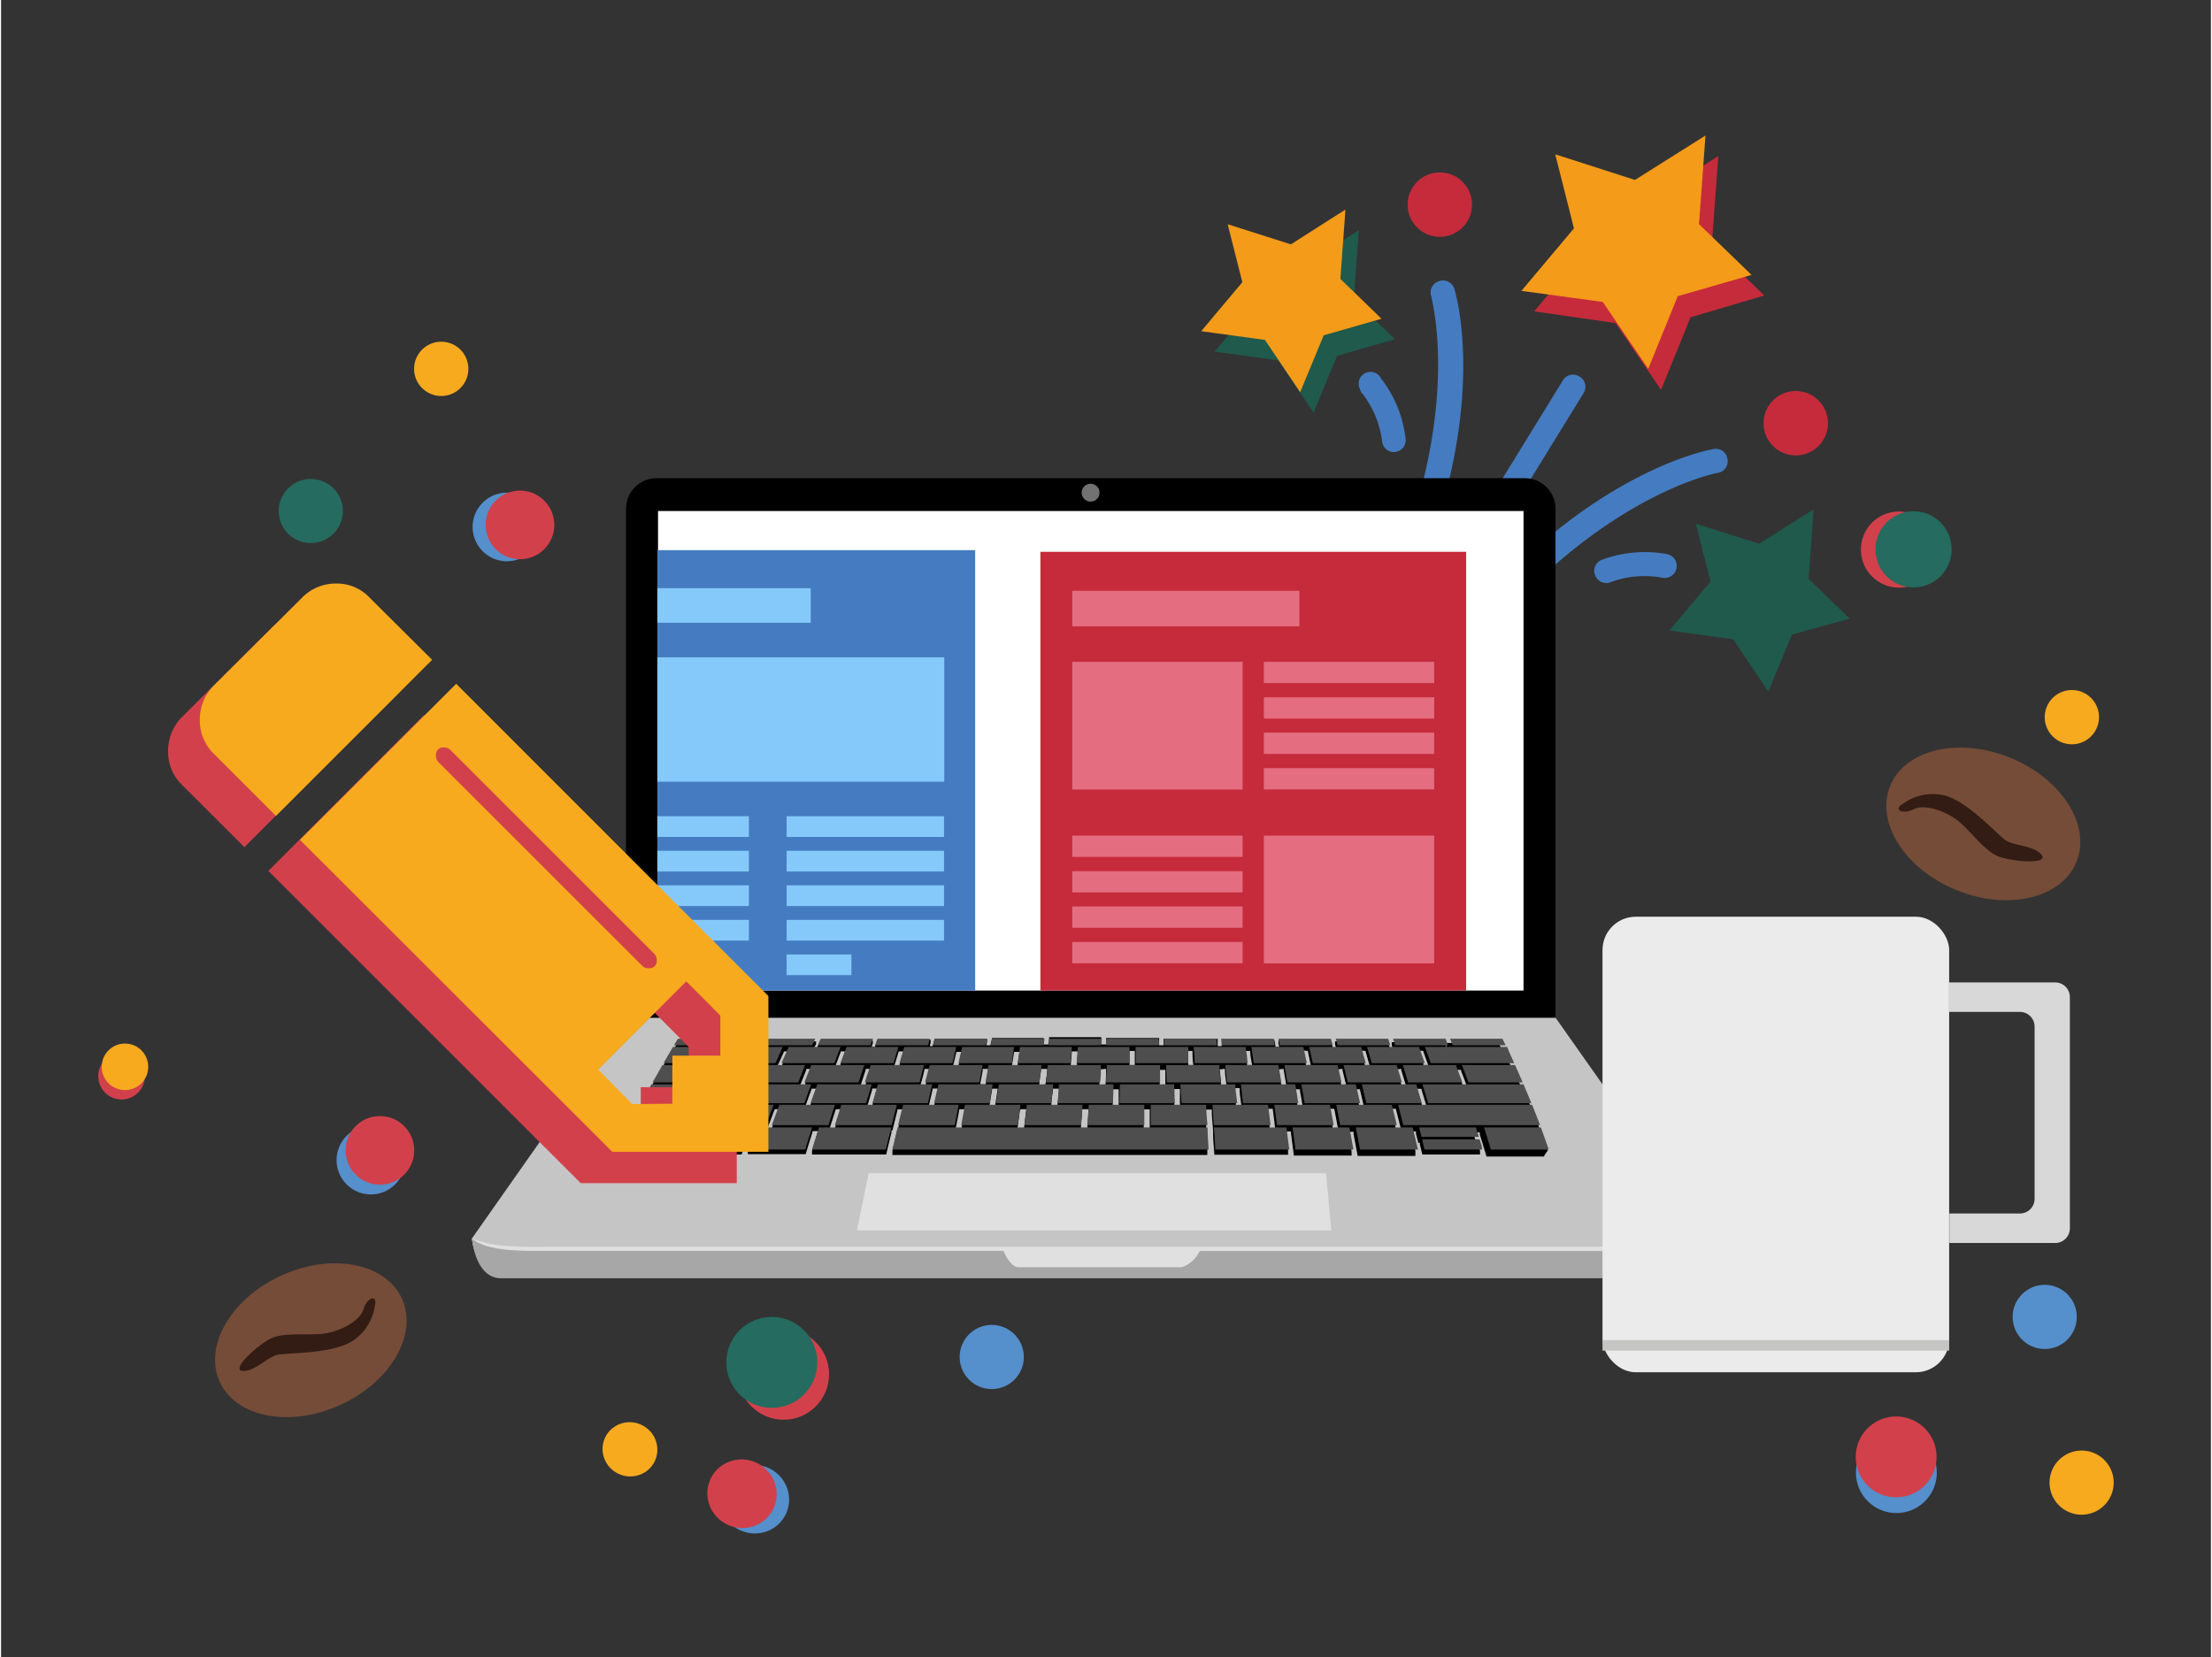 <?xml version="1.0"?>
<svg xmlns="http://www.w3.org/2000/svg" viewBox="0 1 188 141" width="343" height="257">
  <rect x="0" y="1" width="188" height="141" fill="#333333" stroke="none"/>
  <svg xmlns:xlink="http://www.w3.org/1999/xlink" width="188" height="144" viewBox="0 0 188 144">
  <defs>
    <linearGradient id="a" x1="-6856.47" y1="-255.87" x2="-6856.07" y2="-257.05" gradientTransform="matrix(102.5, 0, 0, -56.1, 669643.25, -68343.49)" gradientUnits="userSpaceOnUse">
      <stop offset="0" stop-color="#fff"/>
      <stop offset="1" stop-color="#cececd"/>
    </linearGradient>
    <clipPath id="b">
      <rect x="14.21" y="50.65" width="51.07" height="51.02" fill="none"/>
    </clipPath>
  </defs>
  <path d="M146.09,14.28l-.55,7.54L150,26.14,143.73,28l-2.51,6.17-3.87-5.68-6.92-1,4.47-5.32-1.59-6.29,6.87,2.18Z" fill="#c62b3b"/>
  <path d="M115.51,20.58l-.43,5.9,3.5,3.38-4.92,1.42-2,4.83-3-4.45-5.42-.74,3.5-4.16-1.25-4.93,5.38,1.71Z" fill="#1f5a4c"/>
  <path d="M154.2,44.34l-.43,5.91,3.5,3.38L152.35,55l-2,4.84-3-4.45-5.42-.74,3.5-4.17-1.25-4.92,5.38,1.7Z" fill="#1f5a4c"/>
  <circle cx="152.68" cy="37.01" r="2.74" fill="#c62b3b"/>
  <circle cx="122.4" cy="18.41" r="2.74" fill="#c62b3b"/>
  <path d="M124.74,47.16a1,1,0,0,1,.12-.78l8-13a1,1,0,0,1,1.42-.34,1,1,0,0,1,.34,1.42l-8,13a1,1,0,0,1-1.42.34A1.05,1.05,0,0,1,124.74,47.16Z" fill="#457cc1"/>
  <path d="M115.6,34.09a1,1,0,0,1,1.8-.89,10.25,10.25,0,0,1,2.09,5.17,1,1,0,1,1-2,.18,8.36,8.36,0,0,0-1.63-4A1,1,0,0,1,115.6,34.09Z" fill="#457cc1"/>
  <path d="M135.57,49.82a1,1,0,0,1,.62-1.19,10.45,10.45,0,0,1,5.56-.48,1,1,0,1,1-.44,2h0a8.35,8.35,0,0,0-4.35.37,1,1,0,0,1-1.34-.57A.88.88,0,0,1,135.57,49.82Z" fill="#457cc1"/>
  <path d="M145,12.53l-.55,7.54,4.47,4.32-6.28,1.81-2.51,6.18-3.87-5.69-6.92-.94,4.47-5.32-1.59-6.3L139,16.31Z" fill="#f49b19"/>
  <path d="M114.37,18.83l-.43,5.9,3.5,3.39-4.92,1.41-2,4.84-3-4.45-5.42-.74,3.5-4.17-1.25-4.93,5.38,1.71Z" fill="#f49b19"/>
  <path d="M119.35,47.26a5.68,5.68,0,0,1,2,.06h.06l.14,0c4.65-13,2.23-21.29,2.09-21.72a1,1,0,0,0-1.29-.68,1,1,0,0,0-.68,1.29C121.67,26.36,124,34.48,119.35,47.26Z" fill="#457cc1"/>
  <path d="M146.87,40.05a1,1,0,0,0-1.19-.84c-.47.08-9.66,1.77-19.7,13a5.6,5.6,0,0,1-.06,2.08L125.59,56C135.91,43.16,145.91,41.26,146,41.24A1,1,0,0,0,146.87,40.05Z" fill="#457cc1"/>
  <path d="M132.24,90.93V44.29a2.6,2.6,0,0,0-2.59-2.6H55.76a2.59,2.59,0,0,0-2.59,2.6h0V90.93Z"/>
  <rect x="56.18" y="44.63" width="73.25" height="40.1" fill="url(#a)"/>
  <rect x="55.89" y="44.48" width="73.63" height="40.8" fill="#fff"/>
  <path d="M145.48,106.37,132.25,87.6h-79L40.06,106.37s.27,3,2.5,3h100.2C145,109.41,145.48,106.37,145.48,106.37Z" fill="#c6c5c5"/>
  <path d="M131.58,98.89h0c-.23-.64-.45-1.27-.68-1.87h-.18v0h.05l0-.06h.05s0,0,0-.06h0a.14.14,0,0,0,0-.06h0l-.67-1.72h-.14s0,0,0,0h0l0-.06h.05l0-.06h0c-.22-.54-.44-1.08-.66-1.6h-.15s0,0,0,0h0a.14.14,0,0,0,0-.06h0l0,0h0c-.22-.51-.44-1-.66-1.49h-.14a.08.08,0,0,0,0,0h0l0-.06h0l0-.06h0c-.21-.46-.42-.92-.64-1.37h-.14v0h0s0,0,0-.06h0l0,0h0l-.27-.56h-4.46s0,0,0,0h0s0,0,0,.06h0a.14.14,0,0,1,0,.06h0l0,0h0a.14.14,0,0,0,0,.06h0l0,.06h0s0,0,0,0h0l.12.31H123v0h0s0,0,0-.06h0l0,0h0c-.08-.19-.15-.38-.23-.56h-4.46l0,0h0a.14.14,0,0,1,0,.06h0a.14.14,0,0,0,0,.06h0s0,0,0,0h0v.06h0l0,.06h0a.17.17,0,0,1,0,0h0a2.81,2.81,0,0,0,.1.31h-.27s0,0,0,0h0s0,0,0-.06h0l0,0h0c-.06-.19-.13-.38-.19-.56h-4.46l0,0h0v.06h0l0,.06h0a.43.43,0,0,0,0,0h0v.06h0l0,.06h0a.43.43,0,0,0,0,0h0c0,.11.06.21.08.31h-.3v0h0s0,0,0-.06h0s0,0,0,0h0c0-.19-.09-.38-.14-.56h-4.46s0,0,0,0h0a.13.13,0,0,0,0,.06h0a.13.13,0,0,0,0,.06h0a.08.08,0,0,0,0,0h0a.13.13,0,0,0,0,.06h0l0,.06h0a.43.43,0,0,0,0,0h0l.06.31h-.32a0,0,0,0,0,0,0h0v-.06h0v0h0c0-.19-.06-.38-.1-.56h-4.46s0,0,0,0h0a.13.13,0,0,0,0,.06h0s0,0,0,.06h0v0h0v.06h0v.06h0v0h0l0,.31h-.35v0h0a.13.13,0,0,0,0-.06h0v0h0c0-.19,0-.38,0-.56H98.9v0h0v.06h0v.06h0v0h0v.06h0v.06h0v0h0c0,.1,0,.21,0,.31h-.38v0h0v-.06h0v0h0c0-.19,0-.38,0-.56H94v0h0v.06h0v.06h0v0h0v.06h0v.06h0v0h0c0,.1,0,.21,0,.31h-.4v0h0v-.06h0v0h0l0-.56H89.16c0,.18,0,.37-.07.56h0s0,0,0,0h0v.06h0v0H88.7c0-.1,0-.21,0-.31h0v0h0v-.06h0v-.06h0a.11.11,0,0,1,0,0h0s0,0,0-.06h0s0,0,0-.06h0s0,0,0,0H84.29c0,.18-.07.37-.11.56h0v0h0a.13.13,0,0,1,0,.06h0s0,0,0,0h-.36l.06-.31h0l0,0h0v-.06h0v-.06h0a.07.07,0,0,0,0,0h0v-.06h0v-.06h0v0H79.42l-.15.56h0l0,0h0s0,0,0,.06h0v0H79a2.81,2.81,0,0,0,.08-.31h0a.08.08,0,0,0,0,0h0v-.06h0s0,0,0-.06h0a.43.43,0,0,0,0,0h0v-.06h0s0,0,0-.06h0s0,0,0,0H74.55c-.06.18-.13.37-.19.56h0s0,0,0,0h0l0,.06h0v0h-.3l.1-.31h0a.17.17,0,0,1,0,0h0a.14.14,0,0,1,0-.06h0a.14.14,0,0,0,0-.06h0l0,0h0a.14.14,0,0,0,0-.06h0l0-.06h0l0,0H69.68c-.08.18-.16.37-.23.56h0l0,0h0a.14.14,0,0,1,0,.06h0v0H69.2c0-.1.08-.21.13-.31h0l0,0h0a.14.14,0,0,0,0-.06h0l0-.06h0l0,0h0a.14.14,0,0,1,0-.06h0l0-.06h0s0,0,0,0H64.81l-.28.56h0s0,0,0,0h0a.14.14,0,0,0,0,.06h0v0h-.31l.15-.31h0l0,0h0l0-.06h0l0-.06h0l0,0h0l0-.06h0l0-.06h0l0,0H57.59l-.34.56h0l0,0h.05l0,.06h0l0,0h-.14l-.81,1.37h0l0,.06h.05l0,.06h0a.08.08,0,0,1,0,0h-.14c-.28.49-.56,1-.84,1.49h0l0,0h.05l0,.06h0l0,0h-.14l-.86,1.6h0l0,.06h0l0,.06h0l0,0h-.14l-.88,1.72h0l0,.06h0l0,.06h0s0,0,0,.06h0v0h-.18l-.91,1.87h0l0,.06h0l0,.06h0a.08.08,0,0,1,0,0h0s0,0,0,.06h0l0,.06h0l0,.06h0l0,.05h4.91c.27-.64.54-1.26.81-1.87H58.3l0-.06h0l0-.06h0l0-.06h0a0,0,0,0,0,0,0h.43c-.24.55-.47,1.1-.71,1.67h0A.14.14,0,0,0,58,99h0A.14.14,0,0,1,58,99h0l0,0h0a.14.14,0,0,1,0,.06h0l0,.06h0a.14.14,0,0,1,0,.06h0s0,0,0,.05H63c.23-.64.46-1.26.69-1.87h0a.14.14,0,0,0,0-.06h0s0,0,0-.06h0l0-.06h0a0,0,0,0,0,0,0h.45c-.2.55-.41,1.1-.61,1.67h0s0,0,0,.06h0s0,0,0,.06h0a.08.08,0,0,1,0,0h0a.14.14,0,0,0,0,.06h0l0,.06h0s0,0,0,.06h0s0,0,0,.05h4.92c.19-.64.39-1.26.58-1.87h0s0,0,0-.06h0V97.3h0l0-.06h0v0h.47c-.17.55-.34,1.1-.51,1.67h0V99h0V99h0l0,0h0s0,0,0,.06h0l0,.06h0l0,.06h0l0,.05H75.3c.15-.64.3-1.26.45-1.87h0s0,0,0-.06h0s0,0,0-.06h0l0-.06h0v0h.08c.15-.59.29-1.16.43-1.73h0a.11.11,0,0,1,0,0h0a.14.14,0,0,1,0-.06h0v0h.45l-.36,1.48h0s0,0,0,.06h0s0,0,0,.06h0l0,.06h0v0h-.08c-.15.61-.29,1.23-.44,1.87h0l0,.06h0s0,0,0,.06h0l0,0h0s0,0,0,.06h0a.13.13,0,0,0,0,.06h0a.13.13,0,0,1,0,.06h0a.09.09,0,0,0,0,.05h26.79v-.05h0v-.06h0v-.06h0v-.06h0v0h0V99h0v-.06h0c0-.64-.06-1.26-.1-1.87h0v0h0v-.06h0v-.06h0v-.06h0c0-.5-.06-1-.08-1.48H103v0h0v.06h0a.07.07,0,0,0,0,0h0c0,.57.07,1.14.11,1.73h0v0h0v.06h0v.06h0v.06h0c0,.61.07,1.23.11,1.87h6.27v-.05h0a.13.13,0,0,0,0-.06h0v-.06h0s0,0,0-.05h0a.13.13,0,0,0,0-.06h0V99h0s0,0,0-.06h0c-.07-.57-.14-1.12-.21-1.67h.46v0h0a.13.13,0,0,0,0,.06h0s0,0,0,.06h0s0,0,0,.06h0c.08.61.16,1.23.24,1.87h4.91a.09.09,0,0,0,0-.05h0s0,0,0-.06h0a.13.13,0,0,0,0-.06h0s0,0,0-.06h0v0h0a.13.13,0,0,0,0-.06h0a.13.13,0,0,1,0-.06h0c-.1-.57-.2-1.12-.3-1.67h.47v0h0s0,0,0,.06h0v.06h0a.13.13,0,0,1,0,.06h0c.11.6.23,1.23.35,1.87h4.91a.11.11,0,0,1,0-.05h0s0,0,0-.06h0l0-.06h0s0,0,0-.06h0s0,0,0,0h0V99h0s0,0,0-.06h0c-.13-.57-.27-1.12-.4-1.67h.45v0h0l0,.06h0s0,0,0,.06h0l0,.06h0c.06.26.13.52.2.79h.13v0h0s0,0,0,.06h0a.07.07,0,0,0,0,0h0s0,0,0,.06h0l.21.87h4.91s0,0,0-.06h0l0,0h0s0,0,0-.06h0s0,0,0-.06h0l0,0h0l0-.06h0s0,0,0-.06h0c-.08-.29-.17-.58-.25-.87h-.16s0,0,0,0h0l0,0h0a.14.14,0,0,0,0-.06h0s0,0,0-.06h0l-.18-.59h.57a0,0,0,0,0,0,0h0a.14.14,0,0,1,0,.06h0s0,0,0,.06h0s0,0,0,.06h0c.19.6.38,1.23.57,1.87h4.91a.14.14,0,0,0,0-.06h0s0,0,0,0h0a.14.14,0,0,0,0-.06h.05l0-.06h0l0,0h.05a.14.14,0,0,1,0-.06h0S131.59,98.91,131.58,98.89ZM119.07,97h-.45v0h0s0,0,0-.06h0s0,0,0-.06h0s0,0,0-.06h0c-.12-.5-.24-1-.36-1.48h.41v0h0s0,0,0,.06h0a.43.43,0,0,0,0,0h0q.19.75.39,1.53Zm-5.33,0h-.47v0h0a.13.13,0,0,0,0-.06h0s0,0,0-.06h0s0,0,0-.06h0c-.1-.5-.19-1-.28-1.48h.44v0h0s0,0,0,.06h0s0,0,0,0h0c.1.5.19,1,.29,1.53Zm-5.34,0h-.49v0h0v-.06h0s0,0,0-.06h0s0,0,0-.06h0c-.06-.5-.12-1-.18-1.48h.46v0h0s0,0,0,.06h0a.43.43,0,0,0,0,0h0c.07.5.13,1,.19,1.53ZM71,95.5l0-.06h0s0,0,0-.06h0l0,0h.43l-.46,1.49h0a.14.14,0,0,0,0,.06h0s0,0,0,0h0s0,0,0,.06h0v0h-.47c.16-.52.32-1,.48-1.52Zm-5.2,0,0-.06h0s0,0,0-.06h0v0h.36l-.55,1.49h0l0,.06h0s0,0,0,0h0a.14.14,0,0,0,0,.06h0v0h-.4c.19-.52.38-1,.57-1.52Zm-2-1.76,0,0h0l0-.06h0v0h.46c-.19.44-.38.89-.57,1.36h0l0,0h0l0,.06h0s0,0,0,0h-.47c.2-.46.39-.91.59-1.36Zm-.32-1.64,0-.06h0l0-.05h0s0,0,0,0h.36c-.18.41-.37.82-.57,1.25h0l0,0h0l0,.06h0l0,0h-.37l.58-1.24Zm28.06-.56v.06h0v.06h0v0H91l.09-1.14h0v0h0v-.06h0v0h.5q0,.54-.09,1.11Zm32.66.56h0c.16.41.32.82.47,1.24h-.35l0,0h0l0-.06h0l0,0h0c-.15-.43-.31-.84-.46-1.25h.35s0,0,0,0h0l0,.05h0a.14.14,0,0,1,0,.06Zm-3.35,1.64h0c.14.45.27.9.41,1.36h-.39s0,0,0,0h0V95h0l0,0h0c-.14-.46-.27-.91-.41-1.36h.38s0,0,0,0h0s0,0,0,.06h0s0,0,0,0Zm-42.17-.5a.13.13,0,0,0,0,.06h0a.06.06,0,0,1,0,0h-.45c.11-.42.22-.83.32-1.24h0s0,0,0-.06h0l0-.05h0a.09.09,0,0,1,0,0h.44c-.1.41-.21.82-.31,1.25h0l0,0Zm-5.12,0a.14.14,0,0,0,0,.06h0l0,0h-.42c.14-.42.27-.83.41-1.24h0l0-.06h0l0-.05h0s0,0,0,0h.41c-.13.41-.26.82-.39,1.25h0s0,0,0,0Zm-5.13,0,0,.06h0l0,0H68c.16-.42.33-.83.49-1.24h0l0-.06h0l0-.05h0s0,0,0,0h.39c-.16.41-.32.82-.48,1.25h0l0,0ZM83.48,92s0,0,0-.05h0s0,0,0,0H84c-.08.41-.15.82-.23,1.25h0a.09.09,0,0,1,0,0h0v.06h0v0h-.48c.08-.42.16-.83.23-1.24h0V92ZM94,91.94v0h0V92h0v.06h0c0,.4,0,.82-.05,1.24h-.51v0h0v-.06h0v0h0c0-.43,0-.84.06-1.25Zm-5.17,1.3v.06h0v0h-.5c0-.42.1-.83.14-1.24h0a.13.13,0,0,1,0-.06h0a.43.43,0,0,1,0-.05h0s0,0,0,0H89c0,.41-.09.82-.14,1.25h0v0Zm.6.44a.43.43,0,0,0,0-.05h0v0H90c0,.44-.08.89-.13,1.35h0V95h0a.13.13,0,0,1,0,.06h0v0h-.52c0-.46.09-.92.14-1.36h0v-.06Zm-5.13,0a.11.11,0,0,1,0-.05h0v0h.49q-.1.66-.21,1.35h0V95h0s0,0,0,.06h0s0,0,0,0h-.49c.07-.46.15-.92.22-1.36h0s0,0,0-.06ZM94.57,95.1v0h0v0h0v-.06h0c0-.46,0-.91,0-1.36h.51v0h0v.05h0v.06h0c0,.44,0,.89,0,1.36Zm4-1.76v0h0v-.06h0v0h0c0-.43,0-.84,0-1.25h.48v0h0V92h0v.06h0c0,.4,0,.82,0,1.24Zm20.55-1.4,0,0h0s0,0,0,.06h0s0,0,0,.06h0l.38,1.24h-.39s0,0,0,0h0v-.06h0l0,0h0l-.37-1.25Zm-5,0s0,0,0,0h0s0,0,0,.06h0v.06h0c.1.4.2.82.3,1.24H114s0,0,0,0h0s0,0,0-.06h0a.43.43,0,0,0,0,0h0c-.1-.43-.19-.84-.29-1.25Zm-5,0s0,0,0,0h0a.13.13,0,0,0,0,.06h0v.06h0c.07.4.15.82.21,1.24h-.43s0,0,0,0h0v-.06h0v0h0c-.06-.43-.13-.84-.2-1.25Zm-5,0v0h0a.13.13,0,0,0,0,.06h0a.13.13,0,0,0,0,.06h0c0,.4.08.82.12,1.24h-.46v0h0a.13.13,0,0,0,0-.06h0v0h0c0-.43-.07-.84-.11-1.25ZM68.94,93.68s0,0,0-.05h0l0,0h.4l-.48,1.36h0a.14.14,0,0,0,0,.06h0s0,0,0,0h0v0h-.41c.16-.46.33-.92.49-1.36h0s0,0,0-.06Zm41.35,1.42s0,0,0,0h0a.09.09,0,0,0,0,0h0s0,0,0-.06h0c-.07-.46-.15-.91-.23-1.36h.44s0,0,0,0h0v.06h0s0,0,0,.06h0c.08.44.16.89.23,1.36Zm5.24,0s0,0,0,0h0l0,0h0s0,0,0-.06h0c-.11-.46-.21-.91-.32-1.36h.41s0,0,0,0h0s0,0,0,.06h0s0,0,0,.06h0c.11.44.22.9.32,1.36Zm-41.83,0c.13-.46.27-.92.4-1.36h0v-.06h0s0,0,0-.06h0s0,0,0,0h.43c-.13.45-.26.89-.39,1.36h0s0,0,0,.06h0l0,0h0v0Zm31.35-.1h0s0,0,0-.06h0c0-.46-.09-.91-.14-1.36h.46s0,0,0,0h0a.13.13,0,0,0,0,.06h0a.13.13,0,0,0,0,.06h0c0,.44.1.89.14,1.36H105v0h0V95Zm-18.34.5a.13.13,0,0,1,0-.06h0a.13.13,0,0,1,0-.06h0a.08.08,0,0,1,0,0h.51c-.06.49-.12,1-.18,1.49h0v.06h0v0h0A.13.13,0,0,1,87,97h0v0h-.53c.07-.52.14-1,.2-1.52Zm5.25,0v-.06h0v-.06h0v0h.54v0h0v.06h0v.06h0c0,.49-.06,1-.09,1.52h-.54c0-.52.07-1,.1-1.52ZM121,90.42s0,0,0,0h0a.14.14,0,0,1,0,.06h0l0,0h0l.41,1.14H121s0,0,0,0h0s0,0,0-.06h0l0-.06h0c-.14-.38-.27-.75-.4-1.12Zm-4.91,0s0,0,0,0h0s0,0,0,.06h0a.08.08,0,0,1,0,0h0c.11.37.21.76.33,1.14H116v0h0s0,0,0-.06h0s0,0,0-.06h0c-.1-.38-.21-.75-.31-1.12Zm-4.91,0s0,0,0,0h0s0,0,0,.06h0a.43.43,0,0,1,0,0h0l.24,1.14H111s0,0,0,0h0s0,0,0-.06h0v-.06h0l-.24-1.12Zm-4.91,0v0h0a.13.13,0,0,0,0,.06h0a.11.11,0,0,0,0,0h0c0,.37.1.76.16,1.14H106v0h0V91.6h0v-.06h0l-.15-1.12Zm-4.91,0v0h0v.06h0v0h0c0,.37,0,.76.08,1.14H101v0h0V91.6h0v-.06h0c0-.38,0-.75-.07-1.12Zm-4.91,0v0h0v.06h0v0h0c0,.37,0,.76,0,1.14H96v0h0V91.6h0v-.06h0c0-.38,0-.75,0-1.12Zm-10,1.18s0,0,0,.06h0a.08.08,0,0,1,0,0H86q.09-.58.18-1.14h0V90.5h0v0h0v0h.47c-.06.37-.11.74-.17,1.12h0v.06Zm-5,0v.06h0a.08.08,0,0,1,0,0H81l.27-1.14h0V90.5h0a.43.43,0,0,0,0,0h0v0h.44c-.08.37-.16.74-.25,1.12h0v.06Zm-5,0a.14.14,0,0,1,0,.06h0l0,0H76c.12-.39.23-.77.35-1.14h0l0-.06h0l0,0h0v0h.42l-.33,1.12h0s0,0,0,.06Zm-5,0,0,.06h0s0,0,0,0H71c.14-.39.28-.77.43-1.14h0a.14.14,0,0,1,0-.06h0l0,0h0a0,0,0,0,1,0,0h.38c-.13.37-.27.74-.41,1.12h0l0,.06Zm-5,0a.14.14,0,0,1,0,.06h0s0,0,0,0h-.38l.52-1.14h0l0-.06h0l0,0h0v0h.37c-.17.37-.33.74-.5,1.12h0a.14.14,0,0,1,0,.06Zm-5,0,0,.06h0l0,0h-.34l.59-1.14h0l0-.06h0l0,0h0v0H62l-.58,1.12h0l0,.06Zm17.79,2.08s0,0,0-.06h0v0h.46l-.3,1.36h0a.13.13,0,0,1,0,.06h0l0,0h0s0,0,0,0h-.46c.1-.46.21-.91.31-1.35h0s0,0,0-.06Zm2.25,1.7v0H82c-.09.48-.18,1-.27,1.48h0v.06h0s0,0,0,.06h0v0h0v0h-.51c.1-.51.2-1,.29-1.52h0a.43.43,0,0,1,0,0h0s0,0,0-.06ZM97.21,97h0v-.06h0v-.06h0v0h0c0-.51,0-1,0-1.49h.51v0h0v.06h0v.06h0V97Zm2.6-1.92v0h0v0h0v-.06h0c0-.47,0-.91,0-1.36h.48v0h0v.06h0v.06h0c0,.44,0,.89,0,1.36Z"/>
  <path d="M60.86,91.46H56.35q.4-.7.81-1.38h4.42Z" fill="#4e4e4e"/>
  <path d="M64.06,89.94H57.24l.34-.56h6.76Z" fill="#4e4e4e"/>
  <path d="M128,89.94h-4.5c-.08-.19-.16-.37-.23-.56h4.46Z" fill="#4e4e4e"/>
  <path d="M123.11,89.94H118.6l-.18-.56h4.46C123,89.57,123,89.76,123.11,89.94Z" fill="#4e4e4e"/>
  <path d="M118.19,89.94h-4.5c0-.19-.1-.37-.14-.56H118Z" fill="#4e4e4e"/>
  <path d="M113.28,89.94h-4.51c0-.19-.07-.37-.1-.56h4.46Z" fill="#4e4e4e"/>
  <path d="M108.36,89.94h-4.5l-.06-.56h4.46Z" fill="#4e4e4e"/>
  <path d="M103.44,89.94h-4.5c0-.19,0-.37,0-.56h4.47C103.4,89.57,103.42,89.76,103.44,89.94Z" fill="#4e4e4e"/>
  <path d="M98.53,89.94H94c0-.19,0-.37,0-.56h4.46C98.52,89.57,98.52,89.76,98.53,89.94Z" fill="#4e4e4e"/>
  <path d="M93.61,89.94h-4.5c0-.19,0-.37.07-.56h4.46Z" fill="#4e4e4e"/>
  <path d="M88.7,89.94H84.2l.1-.56h4.47C88.74,89.57,88.72,89.76,88.7,89.94Z" fill="#4e4e4e"/>
  <path d="M83.78,89.94h-4.5l.15-.56h4.46C83.86,89.57,83.82,89.76,83.78,89.94Z" fill="#4e4e4e"/>
  <path d="M78.87,89.94H74.36l.2-.56H79Z" fill="#4e4e4e"/>
  <path d="M74,89.94h-4.5c.08-.19.16-.37.23-.56h4.47C74.08,89.57,74,89.76,74,89.94Z" fill="#4e4e4e"/>
  <path d="M69,89.94H64.53l.28-.56h4.46Z" fill="#4e4e4e"/>
  <path d="M65.88,91.46H61.37c.24-.47.47-.93.71-1.38H66.5C66.29,90.53,66.09,91,65.88,91.46Z" fill="#4e4e4e"/>
  <path d="M70.9,91.46H66.39c.2-.47.41-.93.61-1.38h4.42Z" fill="#4e4e4e"/>
  <path d="M75.92,91.46H71.41q.25-.7.51-1.38h4.42Q76.13,90.76,75.92,91.46Z" fill="#4e4e4e"/>
  <path d="M57.42,98.81H52.49l.91-1.88h4.84Z" fill="#4e4e4e"/>
  <path d="M62.92,98.81H58c.26-.64.53-1.27.8-1.88h4.83C63.39,97.55,63.15,98.17,62.92,98.81Z" fill="#4e4e4e"/>
  <path d="M68.41,98.81H63.48c.23-.64.46-1.27.69-1.88H69C68.81,97.55,68.61,98.17,68.41,98.81Z" fill="#4e4e4e"/>
  <path d="M115.05,98.81h-4.93c-.08-.64-.16-1.27-.25-1.88h4.84C114.82,97.55,114.93,98.17,115.05,98.81Z" fill="#4e4e4e"/>
  <path d="M120.54,98.81h-4.93c-.12-.64-.24-1.27-.36-1.88h4.84C120.24,97.55,120.39,98.17,120.54,98.81Z" fill="#4e4e4e"/>
  <path d="M125.72,97.73h-4.88c-.07-.27-.14-.53-.2-.8h4.83C125.55,97.2,125.64,97.46,125.72,97.73Z" fill="#4e4e4e"/>
  <path d="M126,98.81H121.1l-.21-.87h4.89C125.87,98.23,126,98.52,126,98.81Z" fill="#4e4e4e"/>
  <path d="M131.67,98.81h-4.93c-.19-.64-.38-1.27-.57-1.88H131C131.22,97.54,131.45,98.17,131.67,98.81Z" fill="#4e4e4e"/>
  <path d="M75.27,98.81H69c.19-.64.39-1.27.58-1.88h6.17C75.57,97.55,75.42,98.17,75.27,98.81Z" fill="#4e4e4e"/>
  <path d="M109.59,98.81h-6.3c0-.64-.07-1.27-.11-1.88h6.17C109.43,97.55,109.51,98.17,109.59,98.81Z" fill="#4e4e4e"/>
  <path d="M80.94,91.46H76.43c.14-.47.28-.93.41-1.38h4.42C81.16,90.53,81.05,91,80.94,91.46Z" fill="#4e4e4e"/>
  <path d="M86,91.46H81.45c.11-.47.21-.93.31-1.38h4.42Q86.07,90.76,86,91.46Z" fill="#4e4e4e"/>
  <path d="M91,91.46H86.48c.07-.47.14-.93.2-1.38H91.1C91.07,90.53,91,91,91,91.46Z" fill="#4e4e4e"/>
  <path d="M96,91.46H91.5l.11-1.38H96C96,90.53,96,91,96,91.46Z" fill="#4e4e4e"/>
  <path d="M101,91.46H96.52c0-.47,0-.93,0-1.38H101C101,90.53,101,91,101,91.46Z" fill="#4e4e4e"/>
  <path d="M106.05,91.46h-4.51q0-.7-.09-1.38h4.42Q106,90.76,106.05,91.46Z" fill="#4e4e4e"/>
  <path d="M111.08,91.46h-4.51c-.07-.47-.14-.93-.2-1.38h4.42C110.88,90.53,111,91,111.08,91.46Z" fill="#4e4e4e"/>
  <path d="M116.1,91.46h-4.51l-.3-1.38h4.42Q115.91,90.76,116.1,91.46Z" fill="#4e4e4e"/>
  <path d="M121.12,91.46h-4.51c-.14-.47-.27-.93-.4-1.38h4.42Z" fill="#4e4e4e"/>
  <path d="M128.73,91.46h-7.1c-.17-.47-.33-.93-.5-1.38h7C128.3,90.53,128.52,91,128.73,91.46Z" fill="#4e4e4e"/>
  <path d="M124.28,91.62h4.52c.22.48.44,1,.65,1.48h-4.61C124.65,92.6,124.47,92.1,124.28,91.62Z" fill="#4e4e4e"/>
  <path d="M119.25,91.62h4.52c.18.48.36,1,.55,1.48H119.7C119.55,92.6,119.4,92.1,119.25,91.62Z" fill="#4e4e4e"/>
  <path d="M114.21,91.62h4.52c.15.48.3,1,.45,1.48h-4.61C114.45,92.6,114.33,92.1,114.21,91.62Z" fill="#4e4e4e"/>
  <path d="M109.18,91.62h4.52c.12.48.23,1,.34,1.48h-4.61C109.35,92.6,109.26,92.1,109.18,91.62Z" fill="#4e4e4e"/>
  <path d="M104.15,91.62h4.52c.08.48.16,1,.24,1.48h-4.62C104.25,92.6,104.19,92.1,104.15,91.62Z" fill="#4e4e4e"/>
  <path d="M99.11,91.62h4.53c0,.48.09,1,.13,1.48H99.16C99.14,92.6,99.13,92.1,99.11,91.62Z" fill="#4e4e4e"/>
  <path d="M94.08,91.62H98.6c0,.48,0,1,0,1.48H94C94,92.6,94.06,92.1,94.08,91.62Z" fill="#4e4e4e"/>
  <path d="M89.05,91.62h4.52c0,.48,0,1-.07,1.48H88.88C88.94,92.6,89,92.1,89.05,91.62Z" fill="#4e4e4e"/>
  <path d="M84,91.62h4.52c-.06.48-.12,1-.18,1.48H83.75C83.84,92.6,83.93,92.1,84,91.62Z" fill="#4e4e4e"/>
  <path d="M79,91.62H83.5c-.09.48-.18,1-.28,1.48H78.61C78.74,92.6,78.86,92.1,79,91.62Z" fill="#4e4e4e"/>
  <path d="M74,91.62h4.52c-.12.48-.25,1-.38,1.48H73.48C73.63,92.6,73.79,92.1,74,91.62Z" fill="#4e4e4e"/>
  <path d="M68.92,91.62h4.52c-.16.48-.32,1-.49,1.48H68.34C68.53,92.6,68.73,92.1,68.92,91.62Z" fill="#4e4e4e"/>
  <path d="M63.88,91.62H68.4c-.19.48-.39,1-.58,1.48H63.2Z" fill="#4e4e4e"/>
  <path d="M56.26,91.62h7.11c-.23.48-.46,1-.69,1.48H55.42C55.7,92.6,56,92.1,56.26,91.62Z" fill="#4e4e4e"/>
  <path d="M120.92,93.26h8.6l.67,1.6h-8.78Z" fill="#4e4e4e"/>
  <path d="M115.77,93.26h4.62c.16.52.32,1.06.48,1.6h-4.72C116,94.31,115.9,93.78,115.77,93.26Z" fill="#4e4e4e"/>
  <path d="M110.62,93.26h4.63c.12.52.24,1.06.37,1.6H110.9C110.81,94.31,110.71,93.78,110.62,93.26Z" fill="#4e4e4e"/>
  <path d="M105.48,93.26h4.62c.09.52.18,1.06.26,1.6h-4.71C105.59,94.31,105.53,93.78,105.48,93.26Z" fill="#4e4e4e"/>
  <path d="M100.33,93.26H105c0,.52.11,1.06.16,1.6h-4.72C100.37,94.31,100.35,93.78,100.33,93.26Z" fill="#4e4e4e"/>
  <path d="M95.18,93.26H99.8c0,.52,0,1.06.06,1.6H95.14C95.15,94.31,95.17,93.78,95.18,93.26Z" fill="#4e4e4e"/>
  <path d="M90,93.26h4.63c0,.52,0,1.06-.06,1.6H89.89Z" fill="#4e4e4e"/>
  <path d="M84.89,93.26h4.62c-.05.52-.11,1.06-.16,1.6H84.63C84.72,94.31,84.8,93.78,84.89,93.26Z" fill="#4e4e4e"/>
  <path d="M79.74,93.26h4.62c-.09.52-.17,1.06-.26,1.6H79.38C79.5,94.31,79.62,93.78,79.74,93.26Z" fill="#4e4e4e"/>
  <path d="M74.59,93.26h4.63c-.12.52-.25,1.06-.37,1.6H74.13C74.28,94.31,74.44,93.78,74.59,93.26Z" fill="#4e4e4e"/>
  <path d="M69.44,93.26h4.63c-.16.52-.32,1.06-.48,1.6H68.87C69.06,94.31,69.25,93.78,69.44,93.26Z" fill="#4e4e4e"/>
  <path d="M64.3,93.26h4.62c-.19.52-.39,1.06-.58,1.6H63.62C63.85,94.31,64.07,93.78,64.3,93.26Z" fill="#4e4e4e"/>
  <path d="M55.33,93.26H63.7c-.23.52-.47,1-.7,1.6H54.47C54.76,94.31,55,93.78,55.33,93.26Z" fill="#4e4e4e"/>
  <path d="M118.85,95h11.4c.23.56.45,1.14.68,1.73H119.29C119.14,96.15,119,95.57,118.85,95Z" fill="#4e4e4e"/>
  <path d="M113.59,95h4.72c.15.56.29,1.14.43,1.73h-4.82C113.81,96.15,113.7,95.57,113.59,95Z" fill="#4e4e4e"/>
  <path d="M108.32,95h4.73c.11.56.21,1.14.32,1.73h-4.82C108.47,96.15,108.4,95.57,108.32,95Z" fill="#4e4e4e"/>
  <path d="M103.06,95h4.73c.07.56.14,1.14.21,1.73h-4.83C103.13,96.15,103.1,95.57,103.06,95Z" fill="#4e4e4e"/>
  <path d="M97.8,95h4.72c0,.56.07,1.14.11,1.73H97.8Z" fill="#4e4e4e"/>
  <path d="M92.53,95h4.73c0,.56,0,1.14,0,1.73H92.43C92.47,96.15,92.5,95.57,92.53,95Z" fill="#4e4e4e"/>
  <path d="M87.27,95H92c0,.56-.08,1.14-.12,1.73H87.06C87.13,96.15,87.2,95.57,87.27,95Z" fill="#4e4e4e"/>
  <path d="M82,95h4.72c-.07.56-.14,1.14-.22,1.73H81.69C81.79,96.15,81.9,95.57,82,95Z" fill="#4e4e4e"/>
  <path d="M76.74,95h4.73c-.11.56-.22,1.14-.33,1.73H76.31C76.46,96.15,76.6,95.57,76.74,95Z" fill="#4e4e4e"/>
  <path d="M76.27,96.93h26.37c0,.61.06,1.24.09,1.88H75.82C76,98.17,76.12,97.55,76.27,96.93Z" fill="#4e4e4e"/>
  <path d="M71.48,95h4.73c-.15.56-.29,1.14-.44,1.73H70.94C71.12,96.15,71.3,95.57,71.48,95Z" fill="#4e4e4e"/>
  <path d="M66.21,95h4.73l-.55,1.73H65.57Z" fill="#4e4e4e"/>
  <path d="M54.38,95H65.73c-.22.56-.44,1.14-.66,1.73H53.49Z" fill="#4e4e4e"/>
  <path d="M113.17,105.69H72.81l1-4.87h38.91Z" fill="#e1e0e0"/>
  <path d="M139.37,107.08H46.61c-2,0-4.59.13-6.55-.71,0,0,.27,3,2.5,3h100.2c2.22,0,2.72-3,2.72-3C144.19,107.17,141.64,107.05,139.37,107.08Z" fill="#e1e0e0"/>
  <path d="M139.35,107.44H102l-.17.25a2.48,2.48,0,0,1-1.07,1,.79.79,0,0,1-.39.13H86.52c-.41,0-.92-.6-1.24-1.39H46.58c-1.94,0-5.28.11-6.52-1.07,0,0,.25,3.4,2.47,3.4H142.74c2.22,0,2.74-3.4,2.74-3.4C144.58,107.28,141.62,107.42,139.35,107.44Z" fill="#a7a7a7"/>
  <path d="M93.19,42.35a.75.75,0,1,1-1,1.14.75.75,0,0,1,1-1.14Z" fill="#727272"/>
  <ellipse cx="26.35" cy="115.03" rx="8.52" ry="6.05" transform="translate(-45.41 21.35) rotate(-24.55)" fill="#754c38"/>
  <path d="M31.8,112.09a4.31,4.31,0,0,1-1.89,3c-1.72,1.12-5.52,1-6.38,1.18s-2,1.48-3,1.37,1.32-2.24,2.48-2.78,3.37-.18,4.67-.42,2.87-1.06,3.16-2.06S32.05,111.11,31.8,112.09Z" fill="#321c13"/>
  <ellipse cx="167.68" cy="71.33" rx="6.05" ry="8.52" transform="matrix(0.38, -0.93, 0.93, 0.38, 38.58, 199.94)" fill="#754c38"/>
  <path d="M161.8,69.39a4.32,4.32,0,0,1,3.5-.72c2,.49,4.52,3.34,5.24,3.83s2.45.43,3.06,1.25-2.52.58-3.72.1-2.45-2.32-3.51-3.1-2.75-1.36-3.67-.89S160.91,69.88,161.8,69.39Z" fill="#321c13"/>
  <circle cx="10.25" cy="92.57" r="1.98" fill="#d2414b"/>
  <circle cx="10.54" cy="91.77" r="1.98" fill="#f7aa1e"/>
  <circle cx="176.17" cy="62.02" r="2.31" fill="#f7aa1e"/>
  <circle cx="161.46" cy="47.76" r="3.24" fill="#d2414b"/>
  <circle cx="162.7" cy="47.74" r="3.24" fill="#256b5f"/>
  <circle cx="66.57" cy="117.93" r="3.87" fill="#d2414b"/>
  <circle cx="65.57" cy="116.92" r="3.87" fill="#256b5f"/>
  <circle cx="31.46" cy="99.71" r="2.92" fill="#558fcc"/>
  <circle cx="32.23" cy="98.88" r="2.92" fill="#d2414b"/>
  <ellipse cx="53.49" cy="124.31" rx="2.3" ry="2.34" transform="translate(-81.72 118.89) rotate(-64.42)" fill="#f7aa1e"/>
  <ellipse cx="64.09" cy="128.55" rx="2.91" ry="2.96" transform="translate(-79.53 130.86) rotate(-64.42)" fill="#558fcc"/>
  <ellipse cx="63.04" cy="128.09" rx="2.91" ry="2.96" transform="translate(-79.72 129.65) rotate(-64.42)" fill="#d2414b"/>
  <circle cx="37.44" cy="32.38" r="2.31" transform="translate(-11.04 42.35) rotate(-52.47)" fill="#f7aa1e"/>
  <circle cx="43.04" cy="45.83" r="2.92" transform="translate(-19.53 52.05) rotate(-52.47)" fill="#558fcc"/>
  <circle cx="44.15" cy="45.66" r="2.92" transform="translate(-18.96 52.86) rotate(-52.47)" fill="#d2414b"/>
  <circle cx="177" cy="127.15" r="2.73" fill="#f7aa1e"/>
  <circle cx="26.35" cy="44.48" r="2.73" fill="#256b5f"/>
  <circle cx="173.86" cy="113.05" r="2.73" fill="#558fcc"/>
  <circle cx="84.28" cy="116.46" r="2.73" fill="#558fcc"/>
  <circle cx="161.24" cy="126.3" r="3.44" fill="#558fcc"/>
  <circle cx="161.22" cy="124.96" r="3.44" fill="#d2414b"/>
  <rect x="136.24" y="79" width="29.49" height="38.76" rx="2.83" fill="#ebebeb"/>
  <rect x="136.24" y="115.03" width="29.49" height="0.89" fill="#c5c5c4"/>
  <path d="M165.73,84.59V87.1h6A1.25,1.25,0,0,1,173,88.35V103a1.25,1.25,0,0,1-1.25,1.25h-6v2.51h9.05A1.25,1.25,0,0,0,176,105.5V85.84a1.25,1.25,0,0,0-1.25-1.25Z" fill="#d8d8d8"/>
  <rect x="88.42" y="47.95" width="36.22" height="37.33" fill="#c62b3b"/>
  <rect x="91.13" y="57.31" width="14.49" height="10.87" fill="#e46e80"/>
  <rect x="107.43" y="72.1" width="14.49" height="10.87" fill="#e46e80"/>
  <rect x="107.43" y="57.31" width="14.49" height="1.81" fill="#e46e80"/>
  <rect x="91.13" y="51.27" width="19.32" height="3.02" fill="#e46e80"/>
  <rect x="107.43" y="60.33" width="14.49" height="1.81" fill="#e46e80"/>
  <rect x="107.43" y="63.34" width="14.49" height="1.81" fill="#e46e80"/>
  <rect x="107.43" y="66.36" width="14.49" height="1.81" fill="#e46e80"/>
  <rect x="91.13" y="72.1" width="14.49" height="1.81" fill="#e46e80"/>
  <rect x="91.13" y="75.12" width="14.49" height="1.81" fill="#e46e80"/>
  <rect x="91.13" y="78.13" width="14.49" height="1.81" fill="#e46e80"/>
  <rect x="91.13" y="81.15" width="14.49" height="1.81" fill="#e46e80"/>
  <rect x="55.83" y="47.81" width="27.04" height="37.47" fill="#457cc1"/>
  <rect x="55.83" y="56.93" width="24.41" height="10.58" fill="#85c9fb"/>
  <rect x="55.83" y="70.45" width="7.79" height="1.76" fill="#85c9fb"/>
  <rect x="55.83" y="51.05" width="13.05" height="2.94" fill="#85c9fb"/>
  <rect x="55.83" y="73.39" width="7.79" height="1.76" fill="#85c9fb"/>
  <rect x="55.83" y="76.33" width="7.79" height="1.76" fill="#85c9fb"/>
  <rect x="55.83" y="79.27" width="7.79" height="1.76" fill="#85c9fb"/>
  <rect x="66.83" y="70.45" width="13.39" height="1.76" fill="#85c9fb"/>
  <rect x="66.83" y="73.39" width="13.39" height="1.76" fill="#85c9fb"/>
  <rect x="66.83" y="76.33" width="13.39" height="1.76" fill="#85c9fb"/>
  <rect x="66.83" y="79.27" width="13.39" height="1.76" fill="#85c9fb"/>
  <rect x="66.83" y="82.21" width="5.51" height="1.76" fill="#85c9fb"/>
  <g clip-path="url(#b)">
    <path d="M51,97.58l-2.91-2.9,7.51-7.51,2.9,2.91V93.5H54.42v4.08ZM34.52,68.49A.77.77,0,0,1,34.3,68a.54.54,0,0,1,0-.18.62.62,0,0,1,.7-.53.76.76,0,0,1,.55.23l17.3,17.3a.76.76,0,0,1,.23.55v.18a.62.62,0,0,1-.71.52.7.7,0,0,1-.54-.22L34.52,68.49M36,61.82,22.74,75.1l26.57,26.57H62.59V88.39ZM15.39,62a4.1,4.1,0,0,0-1.18,2.91,3.91,3.91,0,0,0,1.18,2.87l5.31,5.3L34,59.78l-5.3-5.27a3.82,3.82,0,0,0-2.88-1.22,4,4,0,0,0-2.9,1.22L15.4,62" fill="#d2414b"/>
    <path d="M53.69,94.94,50.79,92l7.5-7.5,2.9,2.91v3.41H57.11v4.09ZM37.21,65.85A.78.78,0,0,1,37,65.3a.48.48,0,0,1,0-.17.62.62,0,0,1,.7-.53.76.76,0,0,1,.55.23l17.3,17.3a.74.74,0,0,1,.23.54.6.6,0,0,1,0,.19.62.62,0,0,1-.71.52.7.7,0,0,1-.54-.22L37.21,65.85m1.51-6.67L25.43,72.46,52,99H65.28V85.75Zm-20.63.16a4.05,4.05,0,0,0-1.18,2.9,3.91,3.91,0,0,0,1.18,2.88l5.3,5.3L36.67,57.14l-5.3-5.27a3.82,3.82,0,0,0-2.87-1.22,4,4,0,0,0-2.91,1.22l-7.5,7.47" fill="#f7aa1e"/>
  </g>
</svg>
</svg>
